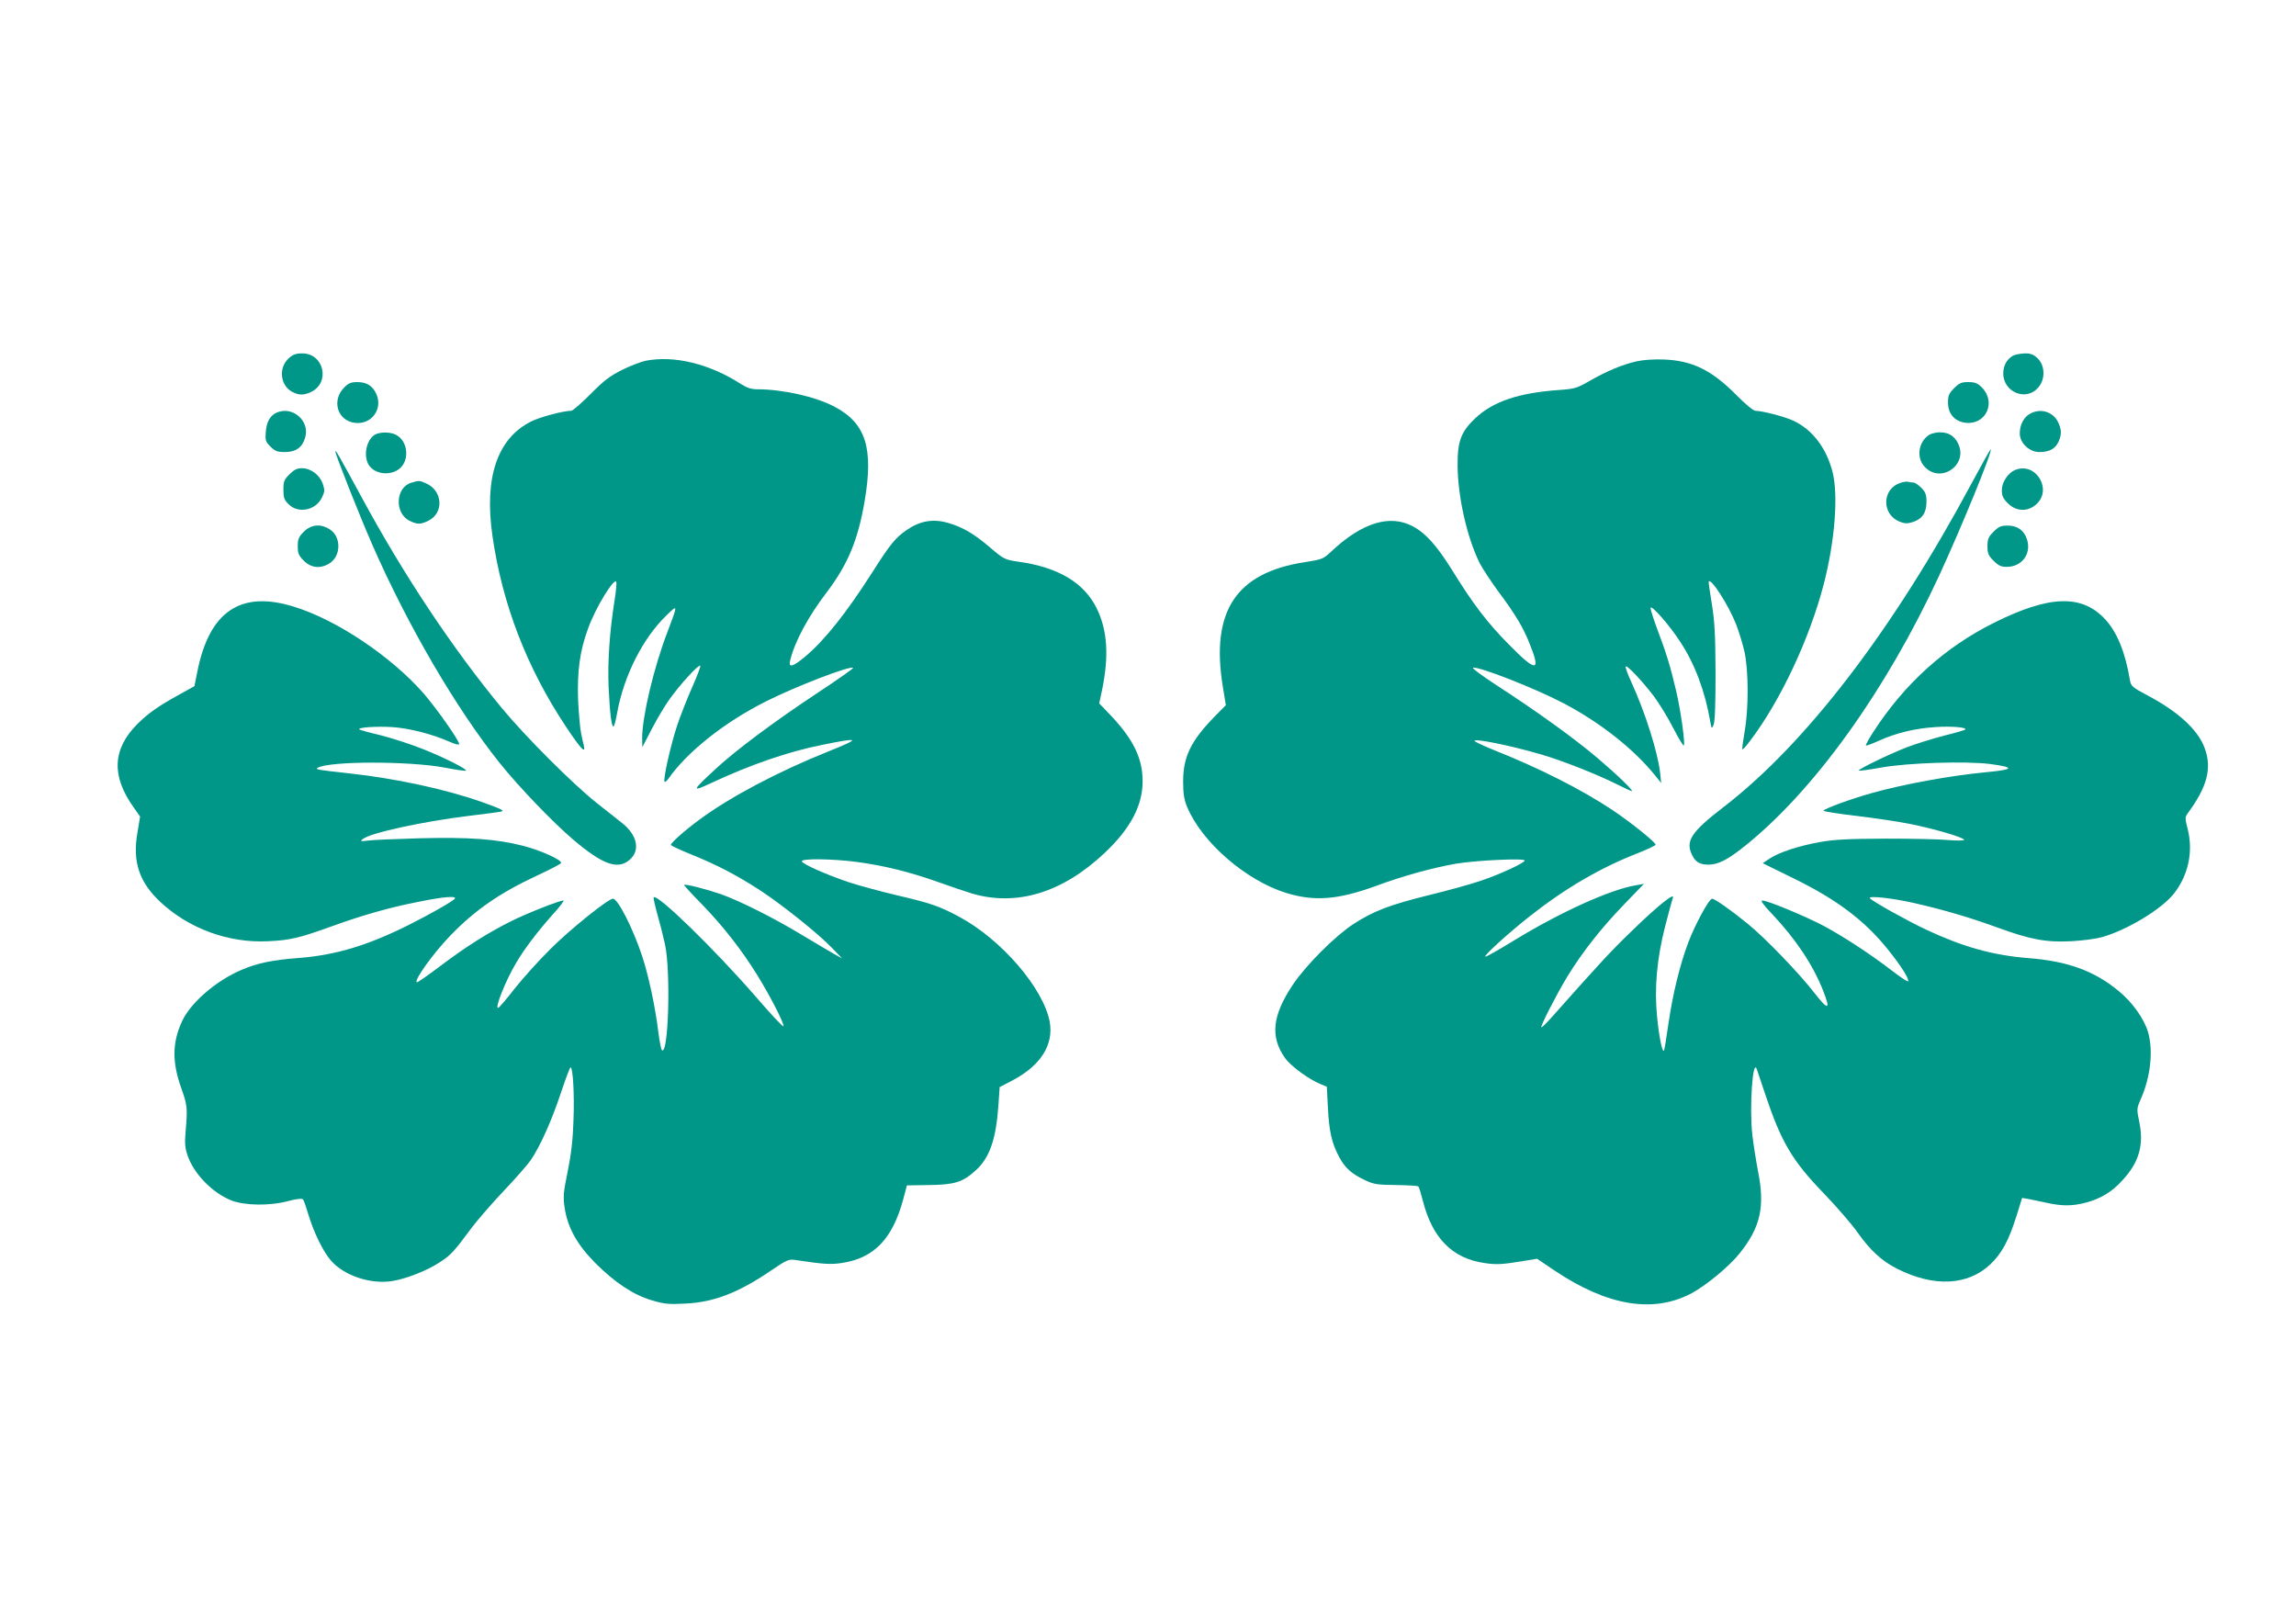 <?xml version="1.0" standalone="no"?>
<!DOCTYPE svg PUBLIC "-//W3C//DTD SVG 20010904//EN"
 "http://www.w3.org/TR/2001/REC-SVG-20010904/DTD/svg10.dtd">
<svg version="1.0" xmlns="http://www.w3.org/2000/svg"
 width="1280pt" height="904pt" viewBox="0 0 1280 904"
 preserveAspectRatio="xMidYMid meet">
<g transform="translate(0,904) scale(0.1,-0.1)"
fill="#009688" stroke="none">
<path d="M1610 7043 c-59 -53 -48 -153 20 -188 37 -19 64 -19 104 0 109 52 72
215 -49 215 -35 0 -52 -6 -75 -27z"/>
<path d="M11222 7057 c-34 -20 -53 -53 -54 -97 -1 -107 129 -160 196 -79 39
45 37 120 -3 160 -24 23 -38 29 -73 29 -24 -1 -53 -6 -66 -13z"/>
<path d="M3600 7029 c-25 -5 -83 -27 -130 -50 -70 -35 -102 -59 -178 -136 -51
-51 -99 -93 -108 -93 -43 0 -175 -35 -224 -60 -188 -95 -261 -312 -215 -635
54 -379 191 -737 411 -1067 82 -123 110 -153 99 -105 -3 12 -10 42 -15 67 -6
25 -13 108 -17 185 -6 162 9 276 56 403 40 111 140 276 156 260 4 -3 0 -51 -9
-105 -28 -179 -39 -344 -33 -483 7 -148 16 -220 27 -220 4 0 13 33 20 73 37
208 143 419 276 547 64 62 64 63 5 -93 -76 -197 -141 -473 -141 -591 l1 -51
52 100 c29 56 74 132 101 169 56 79 161 194 170 185 3 -3 -16 -54 -43 -115
-27 -60 -65 -157 -85 -215 -37 -112 -81 -307 -71 -317 3 -3 13 5 22 18 105
150 315 316 545 431 167 84 470 200 484 186 3 -3 -87 -66 -199 -140 -243 -161
-451 -316 -567 -423 -135 -125 -137 -131 -23 -78 219 102 427 174 618 212 212
43 217 37 33 -37 -280 -112 -548 -254 -717 -379 -81 -59 -161 -130 -161 -142
0 -4 53 -29 118 -55 141 -57 254 -116 387 -203 122 -81 321 -240 395 -318 l55
-57 -45 25 c-25 14 -105 62 -179 106 -154 93 -342 188 -451 227 -78 27 -200
59 -206 52 -2 -2 43 -51 100 -109 115 -118 223 -256 309 -396 69 -111 150
-269 145 -283 -2 -6 -71 68 -153 163 -230 265 -550 577 -571 556 -2 -3 7 -44
20 -92 14 -48 33 -123 43 -169 33 -150 20 -615 -16 -592 -5 2 -14 49 -21 102
-16 137 -56 322 -91 426 -51 153 -134 317 -162 317 -26 0 -237 -169 -348 -280
-64 -63 -153 -162 -199 -220 -45 -58 -87 -107 -92 -108 -23 -9 39 148 98 248
46 79 120 176 206 273 39 42 65 77 59 77 -23 0 -208 -73 -295 -117 -128 -64
-254 -144 -395 -251 -68 -51 -125 -91 -128 -88 -14 14 92 161 186 259 139 144
276 239 491 339 69 32 126 62 128 67 6 17 -117 72 -212 96 -148 38 -302 49
-576 42 -135 -4 -265 -9 -290 -13 -41 -5 -43 -4 -27 9 42 34 331 97 592 129
99 12 182 23 184 25 9 7 -11 16 -118 54 -203 71 -478 130 -736 158 -175 19
-190 22 -174 31 67 38 509 38 708 1 62 -12 116 -20 118 -17 9 8 -122 74 -241
121 -65 26 -170 60 -233 76 -64 15 -117 30 -120 33 -11 11 97 18 181 13 96 -6
225 -39 320 -81 33 -15 56 -20 56 -14 0 20 -127 200 -198 282 -181 207 -488
413 -727 485 -293 90 -467 -27 -534 -359 l-17 -85 -79 -44 c-119 -65 -178
-106 -239 -167 -140 -140 -146 -291 -20 -466 l35 -50 -15 -91 c-28 -161 10
-275 129 -386 159 -148 380 -229 600 -218 124 6 173 18 354 83 170 62 332 108
490 138 134 27 206 33 197 17 -9 -14 -139 -88 -257 -147 -230 -115 -407 -168
-610 -184 -147 -11 -232 -28 -321 -66 -141 -59 -286 -184 -333 -287 -56 -121
-56 -230 -3 -377 32 -90 34 -107 23 -236 -6 -64 -4 -92 10 -133 34 -103 139
-211 245 -253 75 -29 216 -31 318 -3 45 12 75 15 81 9 5 -5 18 -43 30 -84 30
-99 81 -205 125 -256 73 -85 222 -135 344 -115 79 13 196 59 266 106 60 39 77
58 175 190 33 44 113 136 178 205 66 69 134 147 152 173 52 76 117 221 168
375 26 78 50 142 54 142 13 0 22 -151 16 -299 -3 -102 -13 -187 -32 -281 -25
-120 -26 -143 -17 -204 17 -110 69 -204 171 -307 108 -108 212 -178 316 -208
67 -20 92 -23 184 -18 159 7 297 60 479 184 89 60 99 65 137 59 158 -24 198
-26 262 -16 176 28 278 133 338 353 l21 79 125 2 c141 2 185 15 259 82 77 70
113 173 126 362 l7 102 71 37 c158 83 231 199 208 327 -35 187 -269 459 -504
585 -109 59 -162 77 -347 120 -93 22 -215 55 -272 74 -127 43 -259 102 -259
116 0 16 169 14 307 -4 151 -20 296 -56 453 -112 69 -25 154 -53 189 -64 249
-73 504 4 740 227 143 135 211 263 211 399 0 127 -51 232 -175 364 l-67 70 16
75 c39 190 30 331 -29 453 -71 145 -215 231 -439 262 -74 11 -79 13 -153 76
-94 81 -159 118 -241 141 -82 23 -154 10 -228 -41 -63 -44 -91 -78 -192 -237
-140 -220 -266 -379 -373 -468 -69 -58 -95 -65 -84 -22 26 107 100 244 206
383 116 154 172 288 209 504 51 297 7 436 -168 528 -106 56 -289 97 -431 97
-32 0 -57 8 -90 29 -175 113 -372 161 -531 130z"/>
<path d="M9125 7026 c-80 -18 -171 -56 -264 -110 -70 -40 -83 -44 -169 -50
-227 -16 -368 -64 -468 -158 -79 -75 -99 -128 -98 -263 1 -175 53 -404 124
-546 16 -30 62 -100 102 -155 95 -127 140 -201 177 -296 63 -156 35 -156 -118
0 -119 120 -199 225 -317 416 -83 133 -145 203 -216 241 -128 70 -286 22 -458
-141 -43 -40 -50 -43 -147 -58 -383 -59 -524 -274 -456 -693 l17 -104 -66 -67
c-129 -133 -172 -221 -172 -357 0 -70 5 -102 22 -143 82 -197 327 -410 553
-480 157 -48 288 -38 499 39 151 56 311 100 445 124 111 19 385 32 385 18 0
-13 -135 -76 -245 -113 -49 -17 -178 -53 -285 -79 -223 -55 -314 -90 -426
-163 -101 -66 -264 -229 -337 -338 -114 -171 -127 -290 -43 -408 31 -44 131
-118 197 -145 l36 -15 6 -118 c7 -134 22 -198 63 -274 33 -62 70 -94 144 -129
49 -23 68 -26 173 -27 65 -1 121 -4 124 -8 4 -3 15 -39 25 -79 53 -209 165
-323 345 -348 67 -10 98 -8 225 13 l67 11 98 -66 c294 -197 550 -240 764 -126
83 45 210 150 268 223 116 145 141 260 102 456 -11 58 -26 150 -32 205 -17
150 2 430 25 365 3 -8 24 -71 47 -140 89 -266 150 -370 326 -552 73 -76 157
-173 187 -216 72 -102 137 -162 223 -205 204 -103 393 -94 519 25 63 60 102
131 145 267 l32 103 31 -5 c17 -3 63 -13 101 -21 89 -20 146 -20 220 -1 85 22
150 61 207 125 94 101 121 199 94 327 -15 72 -14 74 9 127 55 124 70 270 40
373 -22 74 -88 167 -163 228 -136 113 -286 167 -504 184 -200 16 -364 62 -573
160 -102 48 -292 154 -310 173 -16 17 125 2 250 -27 163 -37 311 -81 459 -135
183 -67 272 -84 410 -77 61 3 138 13 171 22 139 38 334 155 404 243 81 103
109 235 77 361 -15 58 -15 66 -1 85 111 151 138 254 95 368 -38 101 -148 202
-319 292 -84 45 -91 51 -97 85 -26 157 -72 268 -139 340 -130 139 -311 133
-619 -21 -275 -137 -498 -340 -671 -606 -26 -40 -45 -75 -43 -78 3 -2 36 10
73 27 95 43 203 69 316 76 92 6 178 -2 165 -14 -3 -3 -56 -19 -118 -34 -62
-16 -156 -45 -208 -65 -98 -38 -274 -123 -267 -130 2 -2 57 5 123 17 149 27
476 37 609 20 141 -19 134 -31 -25 -46 -193 -18 -456 -66 -635 -116 -117 -33
-262 -86 -269 -98 -3 -4 79 -17 182 -29 103 -12 240 -33 305 -46 137 -28 297
-75 297 -88 0 -4 -39 -5 -87 -1 -49 5 -207 8 -353 8 -210 -1 -285 -5 -363 -19
-119 -21 -228 -57 -281 -92 l-39 -26 169 -83 c244 -119 400 -237 529 -398 71
-88 118 -162 113 -177 -2 -5 -41 21 -88 57 -115 89 -270 191 -382 251 -100 53
-313 142 -343 142 -12 0 5 -23 54 -75 131 -138 229 -285 285 -428 43 -109 29
-112 -49 -12 -84 109 -275 307 -370 384 -93 76 -185 141 -200 141 -17 0 -94
-141 -133 -244 -47 -125 -86 -284 -111 -455 -11 -79 -22 -146 -25 -148 -9 -10
-27 76 -38 190 -16 157 -1 326 46 507 19 74 38 144 42 154 14 35 -81 -40 -224
-179 -120 -115 -183 -184 -440 -473 -35 -40 -66 -71 -69 -69 -6 7 82 179 144
282 85 138 187 268 313 399 l115 119 -45 -8 c-143 -24 -420 -149 -680 -308
-85 -52 -157 -93 -160 -90 -7 8 129 131 249 226 201 158 394 270 604 352 53
21 97 42 97 46 0 14 -139 125 -240 193 -173 115 -408 234 -662 335 -60 24
-108 47 -108 51 0 15 202 -26 373 -76 114 -33 311 -111 415 -163 45 -23 85
-41 89 -41 13 0 -81 91 -192 185 -128 109 -337 259 -554 400 -85 55 -147 101
-139 103 35 7 351 -117 508 -200 203 -107 390 -255 509 -403 l32 -40 -6 57
c-13 115 -83 337 -161 507 -19 41 -33 79 -31 85 4 13 89 -76 157 -165 31 -42
80 -122 109 -179 29 -56 55 -99 58 -96 9 9 -17 196 -43 306 -31 133 -54 208
-105 343 -22 59 -39 113 -37 119 6 16 106 -98 166 -191 81 -123 138 -276 167
-446 7 -39 8 -39 18 -15 8 16 11 116 11 290 -1 217 -5 287 -21 385 -11 66 -19
122 -17 124 15 17 110 -132 153 -240 16 -42 37 -111 47 -155 22 -105 23 -317
0 -443 -9 -52 -15 -96 -12 -98 2 -3 22 19 44 49 168 222 329 565 408 867 64
245 84 505 49 635 -35 132 -114 234 -220 282 -51 23 -168 53 -209 54 -11 0
-58 39 -106 88 -138 139 -246 192 -405 198 -54 2 -114 -2 -150 -10z"/>
<path d="M1920 6881 c-73 -72 -40 -185 57 -198 96 -13 162 81 118 167 -21 41
-53 60 -103 60 -35 0 -49 -6 -72 -29z"/>
<path d="M10894 6876 c-29 -29 -34 -41 -34 -80 0 -64 38 -106 100 -113 113
-11 170 116 88 198 -24 23 -38 29 -75 29 -38 0 -50 -5 -79 -34z"/>
<path d="M1545 6741 c-38 -16 -58 -50 -63 -106 -4 -50 -2 -57 26 -85 26 -25
38 -30 80 -30 61 0 97 25 113 80 28 92 -67 177 -156 141z"/>
<path d="M11318 6734 c-35 -18 -58 -62 -58 -110 0 -53 53 -104 109 -104 55 0
87 17 106 55 19 42 19 68 -1 111 -28 59 -98 80 -156 48z"/>
<path d="M2094 6619 c-46 -23 -69 -106 -43 -162 25 -54 108 -73 166 -37 68 41
62 159 -9 196 -31 16 -83 17 -114 3z"/>
<path d="M10752 6614 c-57 -39 -69 -125 -24 -174 90 -101 249 10 187 130 -21
41 -53 60 -100 60 -22 0 -51 -7 -63 -16z"/>
<path d="M10990 6343 c-439 -818 -921 -1447 -1380 -1801 -185 -142 -216 -192
-175 -272 19 -37 43 -50 92 -50 53 1 105 27 203 106 385 309 784 864 1081
1506 122 264 298 693 287 703 -2 2 -50 -85 -108 -192z"/>
<path d="M1870 6522 c0 -17 133 -352 204 -515 198 -453 471 -920 713 -1222
105 -131 295 -329 409 -426 163 -138 247 -169 313 -113 62 52 45 138 -41 206
-24 19 -88 70 -143 113 -132 105 -395 368 -525 525 -274 331 -549 743 -785
1180 -135 248 -145 265 -145 252z"/>
<path d="M1614 6396 c-30 -30 -34 -40 -34 -86 0 -44 4 -56 29 -81 54 -54 152
-34 186 38 16 33 16 41 4 77 -17 49 -67 86 -116 86 -26 0 -43 -8 -69 -34z"/>
<path d="M11234 6420 c-39 -16 -74 -68 -74 -112 0 -32 7 -47 34 -74 45 -45
108 -48 155 -8 97 81 2 242 -115 194z"/>
<path d="M2293 6349 c-89 -26 -95 -172 -8 -213 42 -20 59 -20 101 0 91 43 83
170 -12 210 -37 16 -37 16 -81 3z"/>
<path d="M10591 6347 c-99 -35 -101 -173 -3 -214 29 -12 43 -13 73 -4 54 16
79 52 79 113 0 41 -5 54 -29 79 -16 16 -36 29 -44 29 -9 0 -21 2 -29 4 -7 3
-28 0 -47 -7z"/>
<path d="M1694 6076 c-29 -29 -34 -41 -34 -81 0 -40 5 -52 34 -81 40 -40 92
-46 142 -15 67 41 67 151 1 191 -51 32 -103 26 -143 -14z"/>
<path d="M11114 6076 c-29 -29 -34 -41 -34 -81 0 -40 5 -52 34 -81 27 -27 42
-34 73 -34 84 0 138 71 114 151 -16 52 -53 79 -108 79 -38 0 -50 -5 -79 -34z"/>
</g>
</svg>
